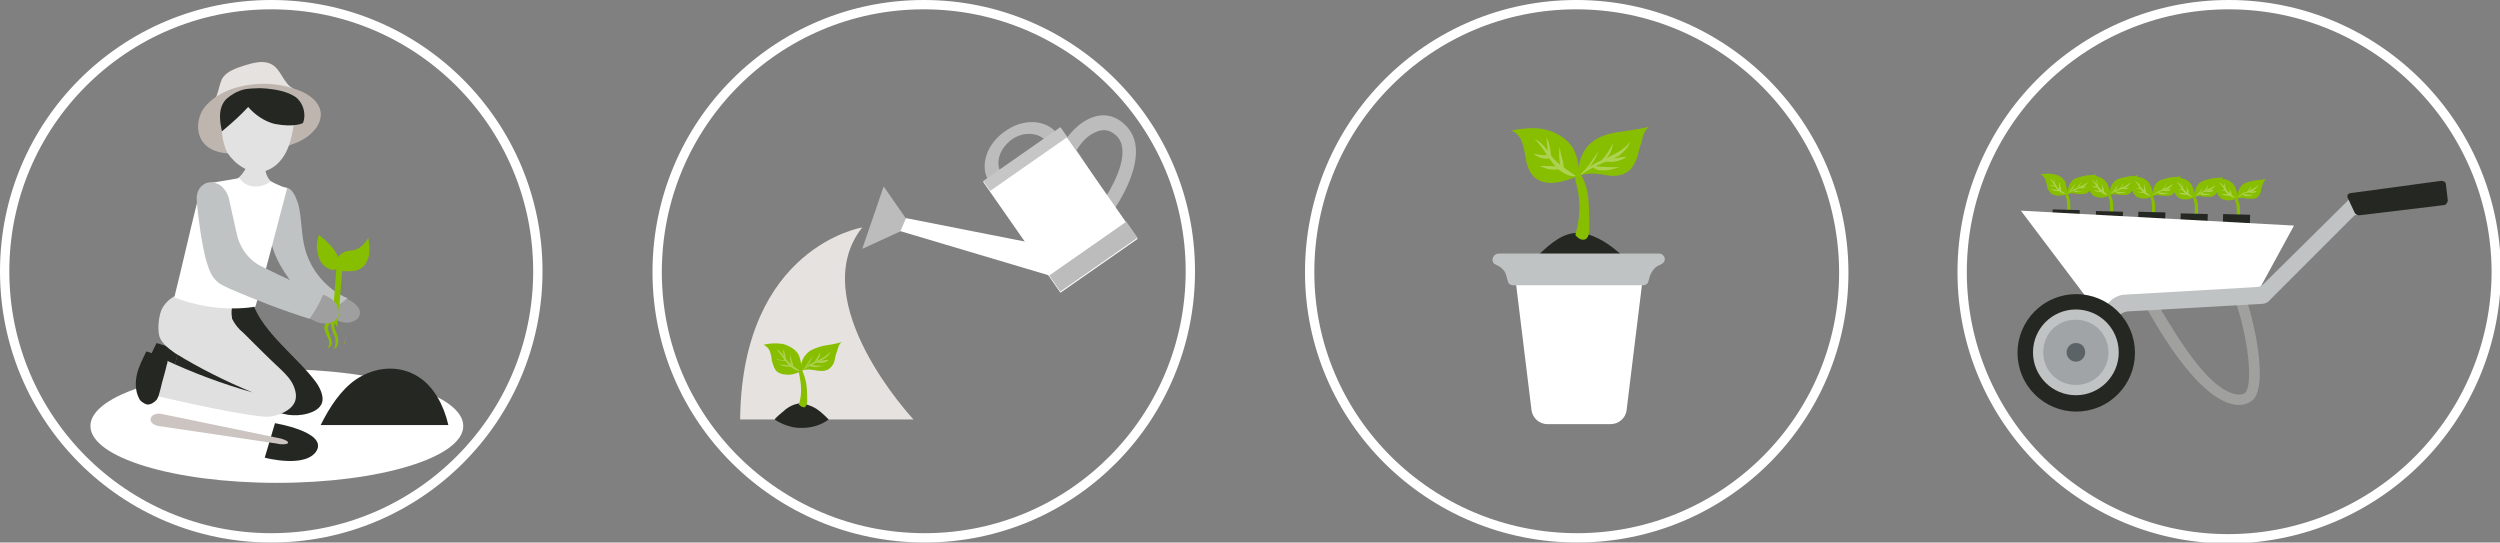 <?xml version="1.0" encoding="utf-8"?>
<!-- Generator: Adobe Illustrator 24.0.1, SVG Export Plug-In . SVG Version: 6.00 Build 0)  -->
<svg version="1.1" id="Ebene_1" xmlns="http://www.w3.org/2000/svg" xmlns:xlink="http://www.w3.org/1999/xlink" x="0px" y="0px"
	 viewBox="0 0 268.2 58.2" style="enable-background:new 0 0 268.2 58.2;" xml:space="preserve">
<rect x="0" y="0" width="268.2" height="58.2" fill="#808080" stroke="none"/>
<style type="text/css">
	.st0{fill:none;stroke:#FFFFFF;stroke-miterlimit:10;}
	.st1{fill:#252722;}
	.st2{fill:#87BE00;}
	.st3{fill:#ADD250;}
	.st4{fill:#FFFFFF;}
	.st5{fill:#C0C3C4;}
	.st6{fill:#E6E2E0;}
	.st7{fill:#BCBCBC;}
	.st8{fill:#C6C6C6;}
	.st9{fill:#A0A19F;}
	.st10{fill:#A0A4A6;}
	.st11{fill:#5C6366;}
	.st12{fill:#E0E0E0;}
	.st13{fill:#A09F9F;}
	.st14{fill:#BEB5AF;}
	.st15{fill:#E2E2E2;}
	.st16{fill:#CCC4C0;}
</style>
<title>02_Icon 5</title>
<path class="st0" d="M29.1,0.5c15.8,0,28.6,12.8,28.6,28.6c0,15.8-12.8,28.6-28.6,28.6c-15.8,0-28.6-12.8-28.6-28.6c0,0,0,0,0,0
	C0.5,13.3,13.3,0.5,29.1,0.5C29.1,0.5,29.1,0.5,29.1,0.5z"/>
<path class="st0" d="M169.1,0.5c15.8,0,28.6,12.8,28.7,28.6S185,57.7,169.2,57.7S140.5,45,140.5,29.2c0,0,0,0,0,0
	C140.5,13.3,153.3,0.5,169.1,0.5z"/>
<path class="st0" d="M239.1,0.5c15.8,0,28.6,12.8,28.7,28.6c0,15.8-12.8,28.6-28.6,28.7S210.5,45,210.5,29.2c0,0,0,0,0,0
	C210.5,13.3,223.3,0.5,239.1,0.5z"/>
<path class="st0" d="M99.1,0.5c15.8,0,28.6,12.8,28.6,28.6S115,57.7,99.2,57.7S70.5,45,70.5,29.2c0,0,0,0,0,0
	C70.5,13.3,83.3,0.5,99.1,0.5z"/>
<g>
	<g>
		<path class="st1" d="M164.4,28c0.6-0.6,1.5-1.5,2.2-2c0.7-0.5,1.4-0.9,2.3-1c0.9-0.1,1.8,0.2,2.6,0.6c1.2,0.6,2.2,1.5,3.2,2.4
			c-1.4,1-3.1,1.5-4.9,1.6C166.8,29.8,164.4,28,164.4,28z"/>
		<path class="st2" d="M175.5,17.2c-0.2,0.5-0.5,1-1,1.3c-0.8,0.5-1.8,0.4-2.7,0.2c-0.9-0.1-2-0.2-2.7,0.4c0.2-1.2,0.4-2.4,1.2-3.4
			c0.8-0.9,1.9-1.3,3.1-1.5c1.2-0.2,2.3-0.3,3.5-0.6c-0.5,0.4-0.7,1.1-0.8,1.7C175.8,16,175.8,16.6,175.5,17.2z"/>
		<path class="st3" d="M171.9,17.5c-0.9,0.4-1.7,0.8-2.5,1.4c1.3-1.8,4.1-1.9,5.5-3.7c-0.2,0.6-0.7,1.1-1.2,1.5
			C173.1,17,172.5,17.3,171.9,17.5z"/>
		<path class="st3" d="M171.5,16.2c-0.5,0.7-1,1.5-1.6,2.2C170.7,17.9,171.2,17,171.5,16.2z"/>
		<path class="st3" d="M173,15.4c-0.3,0.7-0.7,1.3-1.2,1.8c0.2-0.1,0.2,0,0.4-0.1C172.3,17,173,16.4,173,15.4z"/>
		<path class="st3" d="M172.2,17.1C172.2,17.1,172.2,17.1,172.2,17.1c-0.1,0.1,0,0.2,0,0.2c0.4,0.1,0.8,0.1,1.2,0
			c0.4-0.1,0.8-0.2,1.1-0.5C173.8,16.9,173,17,172.2,17.1z"/>
		<path class="st3" d="M173.8,17.9c-1,0.1-2,0-2.9-0.1c0,0.2,0.2,0.3,0.4,0.4C172.1,18.4,173,18.2,173.8,17.9z"/>
		<path class="st2" d="M168.8,16c-0.6-1.1-1.8-1.8-3-2.1c-1.2-0.3-2.5-0.1-3.7,0.1c0.6,0.2,1,0.7,1.2,1.3c0.2,0.6,0.3,1.2,0.4,1.8
			c0.1,0.6,0.3,1.2,0.7,1.7c0.6,0.7,1.5,0.9,2.4,0.8c0.9-0.1,1.7-0.4,2.5-0.7C169.4,17.9,169.3,16.9,168.8,16z"/>
		<path class="st3" d="M166.4,16.7c-0.5-0.7-1-1.5-1.8-1.8c0.8,0.7,1.2,1.6,1.9,2.5c0.6,0.8,1.5,1.6,2.6,1.5
			C168.1,18.2,167.1,17.6,166.4,16.7z"/>
		<path class="st3" d="M167.3,15.7c0,0.5-0.1,0.9,0,1.4c0,0.5,0.2,0.9,0.5,1.2c0-0.3-0.1-0.6-0.1-0.9
			C167.5,16.8,167.4,16.3,167.3,15.7z"/>
		<path class="st3" d="M166.1,16.8c0.1,0.1,0.3,0.1,0.3-0.1c0-0.1-0.2-1.7-0.5-1.9C166,15.5,166,16.2,166.1,16.8z"/>
		<path class="st3" d="M166.2,17c0.1,0,0.1,0,0.2-0.1c0-0.1,0-0.2-0.1-0.2c-0.1,0-0.1-0.1-0.2-0.1c-0.6,0.1-0.9,0-1.6-0.1
			C165,16.9,165.6,17.1,166.2,17z"/>
		<path class="st3" d="M165.2,17.8c0.7,0.4,1.6,0.5,2.4,0.3c0-0.1,0-0.2-0.1-0.2C166.7,17.8,165.9,17.8,165.2,17.8z"/>
		<path class="st2" d="M170,25.7c0.4-0.1,0.5-0.7,0.5-1.1c0-1.1,0-2.2-0.1-3.3c-0.1-1.1-0.5-2.2-1.1-3.1c-0.2,0.2-0.3,0.6-0.3,0.9
			c0,0.3,0.1,0.7,0.2,1c0.4,1.7,0.3,3.5-0.2,5.1C169.2,25.5,169.6,25.8,170,25.7z"/>
	</g>
	<g>
		<path class="st4" d="M162.4,28.5l1.9,15.5c0.1,0.8,0.8,1.5,1.7,1.5h6.8c0.8,0,1.6-0.6,1.7-1.5l1.9-15.5H162.4z"/>
		<path class="st5" d="M178,27.2h-17.2c-0.6,0-0.9,0.7-0.5,1.1l0.4,0.2c0.4,0.2,0.8,0.6,0.9,1.1l0.2,0.7c0.1,0.2,0.3,0.3,0.5,0.3h14
			c0.2,0,0.4-0.1,0.5-0.3l0.2-0.7c0.2-0.5,0.5-0.9,0.9-1.1l0.4-0.2C178.9,27.9,178.5,27.2,178,27.2z"/>
	</g>
</g>
<g>
	<path class="st6" d="M92.5,24.4c0,0-12.9,2.1-13.1,20.6H98C98,45,86.2,32.4,92.5,24.4z"/>
	<g>
		<path class="st1" d="M83.1,45c0.3-0.4,0.9-0.8,1.2-1.1c0.4-0.3,0.8-0.5,1.3-0.6c0.5-0.1,1,0.1,1.5,0.3c0.7,0.3,1.3,0.9,1.8,1.4
			c-0.8,0.6-1.8,0.9-2.8,0.9C84.5,46,83.1,45,83.1,45z"/>
		<path class="st2" d="M89.5,38.8c-0.1,0.3-0.3,0.6-0.6,0.8c-0.5,0.3-1,0.2-1.6,0.1c-0.5-0.1-1.1-0.1-1.5,0.2
			c0.1-0.7,0.2-1.4,0.7-1.9c0.4-0.5,1.1-0.7,1.8-0.9c0.7-0.1,1.3-0.2,2-0.4c-0.3,0.2-0.4,0.6-0.5,1C89.6,38.1,89.6,38.5,89.5,38.8z"
			/>
		<path class="st3" d="M87.4,39c-0.5,0.2-1,0.5-1.4,0.8c0.8-1,2.3-1.1,3.1-2.1c-0.1,0.4-0.4,0.6-0.7,0.8
			C88.1,38.7,87.7,38.8,87.4,39z"/>
		<path class="st3" d="M87.2,38.2c-0.3,0.4-0.6,0.8-0.9,1.3C86.7,39.2,87,38.7,87.2,38.2z"/>
		<path class="st3" d="M88,37.8c-0.2,0.4-0.4,0.7-0.7,1.1c0.1-0.1,0.1,0,0.2-0.1C87.7,38.7,88,38.3,88,37.8z"/>
		<path class="st3" d="M87.6,38.8C87.6,38.8,87.6,38.8,87.6,38.8c-0.1,0.1,0,0.1,0,0.1c0.2,0,0.5,0.1,0.7,0c0.2,0,0.5-0.1,0.6-0.3
			C88.5,38.6,88,38.7,87.6,38.8z"/>
		<path class="st3" d="M88.5,39.2c-0.6,0.1-1.1,0-1.7-0.1c0,0.1,0.1,0.2,0.2,0.2C87.5,39.5,88,39.3,88.5,39.2z"/>
		<path class="st2" d="M85.7,38.1c-0.3-0.6-1-1-1.7-1.2c-0.7-0.1-1.4-0.1-2.1,0.1c0.3,0.1,0.6,0.4,0.7,0.7c0.1,0.3,0.2,0.7,0.2,1
			c0.1,0.3,0.2,0.7,0.4,1c0.3,0.4,0.9,0.5,1.4,0.5c0.5,0,1-0.2,1.4-0.4C86,39.2,85.9,38.6,85.7,38.1z"/>
		<path class="st3" d="M84.3,38.5c-0.3-0.4-0.6-0.9-1-1c0.4,0.4,0.7,0.9,1.1,1.4c0.4,0.5,0.9,0.9,1.5,0.9
			C85.2,39.4,84.7,39,84.3,38.5z"/>
		<path class="st3" d="M84.8,37.9c0,0.3-0.1,0.5,0,0.8c0,0.3,0.1,0.5,0.3,0.7c0-0.2,0-0.4-0.1-0.5C84.9,38.6,84.8,38.3,84.8,37.9z"
			/>
		<path class="st3" d="M84.1,38.6c0,0.1,0.1,0,0.2,0c0-0.1-0.1-1-0.3-1.1C84,37.8,84.1,38.2,84.1,38.6z"/>
		<path class="st3" d="M84.2,38.7c0,0,0.1,0,0.1,0c0,0,0-0.1,0-0.1c0,0-0.1,0-0.1,0c-0.4,0.1-0.5,0-0.9-0.1
			C83.5,38.7,83.8,38.7,84.2,38.7z"/>
		<path class="st3" d="M83.6,39.1c0.4,0.2,0.9,0.3,1.4,0.2c0,0,0-0.1,0-0.1C84.4,39.2,84,39.1,83.6,39.1z"/>
		<path class="st2" d="M86.3,43.7c0.2-0.1,0.3-0.4,0.3-0.6c0-0.6,0-1.2-0.1-1.9c-0.1-0.6-0.3-1.2-0.6-1.8c-0.1,0.1-0.2,0.3-0.2,0.5
			c0,0.2,0.1,0.4,0.1,0.6c0.2,1,0.2,2-0.1,2.9C85.9,43.6,86.1,43.7,86.3,43.7z"/>
	</g>
	<g>
		<polygon class="st7" points="94.8,20 92.5,26.7 97.5,24.4 97.3,23.6 		"/>
		<path class="st7" d="M107.3,18.4c-0.5-1.1,0-2.5,1.2-3.4c1.2-0.9,2.8-0.8,3.6,0l1.2-0.8c-1.2-1.4-3.6-1.5-5.5-0.1
			c-1.9,1.3-2.7,3.6-1.8,5.2L107.3,18.4z"/>
		<polygon class="st4" points="111.4,26.2 97.2,23.4 96.6,24.8 113.4,29.8 		"/>
		<g>
			<path class="st7" d="M118.6,23.6l-4.9-7.5l0.2-0.4c0-0.1,0.9-1.7,2.3-2.6c1.5-1,3.1-1,4.4,0.2c3.4,3-1.1,9.2-1.3,9.5L118.6,23.6z
				 M115.5,16.1l3.2,4.9c1-1.6,2.7-5,1-6.5c-0.8-0.7-1.6-0.7-2.6-0.1C116.4,14.8,115.8,15.6,115.5,16.1z"/>
		</g>
		
			<rect x="108.7" y="15.3" transform="matrix(0.82 -0.572 0.572 0.82 7.585 69.143)" class="st4" width="10.1" height="14.5"/>
		<rect x="105" y="16.4" transform="matrix(0.82 -0.572 0.572 0.82 9.998 66.027)" class="st8" width="10.1" height="1.3"/>
		<rect x="112.3" y="26.5" transform="matrix(0.82 -0.572 0.572 0.82 5.31 72.063)" class="st7" width="10.1" height="2.1"/>
	</g>
</g>
<g>
	<g>
		<g>
			<path class="st2" d="M224.3,20.2c-0.1,0.2-0.2,0.4-0.4,0.5c-0.3,0.2-0.7,0.1-1.1,0.1c-0.4-0.1-0.8-0.1-1.1,0.1
				c0.1-0.5,0.2-1,0.5-1.4c0.3-0.4,0.8-0.5,1.3-0.6c0.5-0.1,1-0.1,1.4-0.2c-0.2,0.2-0.3,0.4-0.4,0.7C224.4,19.7,224.4,20,224.3,20.2
				z"/>
			<path class="st3" d="M222.8,20.3c-0.4,0.1-0.7,0.3-1,0.5c0.6-0.7,1.7-0.7,2.3-1.4c-0.1,0.2-0.3,0.4-0.5,0.6
				C223.3,20.1,223,20.2,222.8,20.3z"/>
			<path class="st3" d="M222.6,19.7c-0.2,0.3-0.4,0.6-0.7,0.9C222.3,20.4,222.5,20.1,222.6,19.7z"/>
			<path class="st3" d="M223.3,19.4c-0.1,0.3-0.3,0.5-0.5,0.7c0.1-0.1,0.1,0,0.2-0.1C223,20.1,223.2,19.8,223.3,19.4z"/>
			<path class="st3" d="M222.9,20.1C222.9,20.1,222.9,20.1,222.9,20.1C222.9,20.2,222.9,20.2,222.9,20.1c0.2,0.1,0.3,0.1,0.5,0.1
				c0.2,0,0.3-0.1,0.4-0.2C223.6,20.1,223.2,20.1,222.9,20.1z"/>
			<path class="st3" d="M223.6,20.5c-0.4,0-0.8,0-1.2-0.1c0,0.1,0.1,0.1,0.2,0.2C222.8,20.6,223.2,20.5,223.6,20.5z"/>
			<path class="st2" d="M221.6,19.6c-0.2-0.5-0.7-0.8-1.2-0.9c-0.5-0.1-1-0.1-1.5,0c0.2,0.1,0.4,0.3,0.5,0.5
				c0.1,0.2,0.1,0.5,0.2,0.7c0,0.2,0.1,0.5,0.3,0.7c0.2,0.3,0.6,0.4,1,0.4s0.7-0.1,1-0.3C221.7,20.4,221.7,20,221.6,19.6z"/>
			<path class="st3" d="M220.6,19.9c-0.2-0.3-0.4-0.6-0.7-0.7c0.3,0.3,0.5,0.7,0.7,1c0.2,0.3,0.6,0.6,1,0.6
				C221.2,20.5,220.8,20.3,220.6,19.9z"/>
			<path class="st3" d="M220.9,19.5c0,0.2,0,0.4,0,0.6c0,0.2,0.1,0.4,0.2,0.5c0-0.1,0-0.3,0-0.4C221,19.9,221,19.7,220.9,19.5z"/>
			<path class="st3" d="M220.4,19.9c0,0,0.1,0,0.1,0c0-0.1-0.1-0.7-0.2-0.8C220.4,19.4,220.4,19.7,220.4,19.9z"/>
			<path class="st3" d="M220.5,20C220.5,20,220.5,20,220.5,20c0.1-0.1,0.1-0.1,0-0.1s-0.1,0-0.1,0c-0.3,0-0.4,0-0.6-0.1
				C220,20,220.2,20,220.5,20z"/>
			<path class="st3" d="M220,20.3c0.3,0.2,0.6,0.2,1,0.2c0,0,0-0.1,0-0.1C220.7,20.4,220.4,20.3,220,20.3z"/>
			<path class="st2" d="M221.9,23.6c0.2-0.1,0.2-0.3,0.2-0.5c0-0.4,0-0.9,0-1.3c0-0.4-0.2-0.9-0.4-1.3c-0.1,0.1-0.1,0.2-0.1,0.4
				c0,0.1,0,0.3,0.1,0.4c0.1,0.7,0.1,1.4-0.1,2.1C221.6,23.5,221.8,23.6,221.9,23.6z"/>
		</g>
		
			<rect x="220" y="22.8" transform="matrix(2.527352e-02 -1 1 2.527352e-02 191.766 245.289)" class="st1" width="3.4" height="2.9"/>
	</g>
	<g>
		<g>
			<path class="st2" d="M228.8,20.3c-0.1,0.2-0.2,0.4-0.4,0.5c-0.3,0.2-0.7,0.1-1.1,0.1c-0.4-0.1-0.8-0.1-1.1,0.1
				c0.1-0.5,0.2-1,0.5-1.4c0.3-0.4,0.8-0.5,1.3-0.6c0.5-0.1,1-0.1,1.4-0.2c-0.2,0.2-0.3,0.4-0.4,0.7C229,19.8,228.9,20.1,228.8,20.3
				z"/>
			<path class="st3" d="M227.3,20.4c-0.4,0.1-0.7,0.3-1,0.5c0.6-0.7,1.7-0.7,2.3-1.4c-0.1,0.3-0.3,0.4-0.5,0.6
				C227.8,20.2,227.6,20.3,227.3,20.4z"/>
			<path class="st3" d="M227.2,19.8c-0.2,0.3-0.4,0.6-0.7,0.9C226.9,20.5,227.1,20.2,227.2,19.8z"/>
			<path class="st3" d="M227.8,19.6c-0.1,0.3-0.3,0.5-0.5,0.7c0.1-0.1,0.1,0,0.2-0.1C227.5,20.2,227.8,19.9,227.8,19.6z"/>
			<path class="st3" d="M227.5,20.2C227.5,20.2,227.5,20.2,227.5,20.2C227.4,20.3,227.5,20.3,227.5,20.2c0.2,0.1,0.3,0.1,0.5,0.1
				c0.2,0,0.3-0.1,0.4-0.2C228.1,20.2,227.8,20.2,227.5,20.2z"/>
			<path class="st3" d="M228.1,20.6c-0.4,0-0.8,0-1.2-0.1c0,0.1,0.1,0.1,0.2,0.2C227.4,20.8,227.8,20.7,228.1,20.6z"/>
			<path class="st2" d="M226.1,19.8c-0.2-0.5-0.7-0.8-1.2-0.9c-0.5-0.1-1-0.1-1.5,0c0.2,0.1,0.4,0.3,0.5,0.5
				c0.1,0.2,0.1,0.5,0.2,0.7c0,0.2,0.1,0.5,0.3,0.7c0.2,0.3,0.6,0.4,1,0.4c0.4,0,0.7-0.1,1-0.3C226.3,20.5,226.3,20.1,226.1,19.8z"
				/>
			<path class="st3" d="M225.1,20c-0.2-0.3-0.4-0.6-0.7-0.7c0.3,0.3,0.5,0.7,0.7,1c0.2,0.3,0.6,0.6,1,0.6
				C225.8,20.6,225.4,20.4,225.1,20z"/>
			<path class="st3" d="M225.5,19.6c0,0.2,0,0.4,0,0.6c0,0.2,0.1,0.4,0.2,0.5c0-0.1,0-0.3,0-0.4C225.6,20.1,225.5,19.8,225.5,19.6z"
				/>
			<path class="st3" d="M225,20c0,0,0.1,0,0.1,0c0,0-0.1-0.7-0.2-0.8C224.9,19.5,225,19.8,225,20z"/>
			<path class="st3" d="M225,20.1C225.1,20.1,225.1,20.1,225,20.1c0.1-0.1,0.1-0.1,0-0.1c0,0-0.1,0-0.1,0c-0.3,0-0.4,0-0.6-0.1
				C224.6,20.1,224.8,20.2,225,20.1z"/>
			<path class="st3" d="M224.6,20.4c0.3,0.2,0.6,0.2,1,0.2c0,0,0-0.1,0-0.1C225.2,20.5,224.9,20.4,224.6,20.4z"/>
			<path class="st2" d="M226.5,23.7c0.2-0.1,0.2-0.3,0.2-0.5c0-0.4,0-0.9,0-1.3c0-0.4-0.2-0.9-0.4-1.3c-0.1,0.1-0.1,0.2-0.1,0.4
				c0,0.1,0,0.3,0.1,0.4c0.1,0.7,0.1,1.4-0.1,2.1C226.2,23.6,226.3,23.8,226.5,23.7z"/>
		</g>
		
			<rect x="224.5" y="23" transform="matrix(2.506718e-02 -1 1 2.506718e-02 196.144 249.966)" class="st1" width="3.4" height="2.9"/>
	</g>
	<g>
		<g>
			<path class="st2" d="M233.4,20.4c-0.1,0.2-0.2,0.4-0.4,0.5c-0.3,0.2-0.7,0.1-1.1,0.1c-0.4-0.1-0.8-0.1-1.1,0.1
				c0.1-0.5,0.2-1,0.5-1.4c0.3-0.4,0.8-0.5,1.3-0.6c0.5-0.1,1-0.1,1.4-0.2c-0.2,0.2-0.3,0.4-0.4,0.7
				C233.5,19.9,233.5,20.2,233.4,20.4z"/>
			<path class="st3" d="M231.9,20.5c-0.4,0.1-0.7,0.3-1,0.5c0.6-0.7,1.7-0.7,2.3-1.4c-0.1,0.3-0.3,0.4-0.5,0.6
				C232.4,20.3,232.1,20.4,231.9,20.5z"/>
			<path class="st3" d="M231.8,20c-0.2,0.3-0.4,0.6-0.7,0.9C231.4,20.6,231.6,20.3,231.8,20z"/>
			<path class="st3" d="M232.4,19.7c-0.1,0.3-0.3,0.5-0.5,0.7c0.1-0.1,0.1,0,0.2-0.1C232.1,20.3,232.4,20,232.4,19.7z"/>
			<path class="st3" d="M232,20.4C232,20.4,232,20.4,232,20.4C232,20.4,232,20.4,232,20.4c0.2,0.1,0.3,0.1,0.5,0.1
				c0.2,0,0.3-0.1,0.4-0.2C232.7,20.3,232.4,20.3,232,20.4z"/>
			<path class="st3" d="M232.7,20.7c-0.4,0-0.8,0-1.2-0.1c0,0.1,0.1,0.1,0.2,0.2C232,20.9,232.3,20.8,232.7,20.7z"/>
			<path class="st2" d="M230.7,19.9c-0.2-0.5-0.7-0.8-1.2-0.9c-0.5-0.1-1-0.1-1.5,0c0.2,0.1,0.4,0.3,0.5,0.5
				c0.1,0.2,0.1,0.5,0.2,0.7c0,0.2,0.1,0.5,0.3,0.7c0.2,0.3,0.6,0.4,1,0.4c0.4,0,0.7-0.1,1-0.3C230.9,20.7,230.9,20.2,230.7,19.9z"
				/>
			<path class="st3" d="M229.7,20.1c-0.2-0.3-0.4-0.6-0.7-0.7c0.3,0.3,0.5,0.7,0.7,1c0.2,0.3,0.6,0.6,1,0.6
				C230.4,20.8,230,20.5,229.7,20.1z"/>
			<path class="st3" d="M230,19.7c0,0.2,0,0.4,0,0.6s0.1,0.4,0.2,0.5c0-0.1,0-0.3,0-0.4C230.1,20.2,230.1,20,230,19.7z"/>
			<path class="st3" d="M229.5,20.2c0,0,0.1,0,0.1,0c0-0.1-0.1-0.7-0.2-0.8C229.5,19.6,229.5,19.9,229.5,20.2z"/>
			<path class="st3" d="M229.6,20.3C229.6,20.3,229.7,20.2,229.6,20.3c0.1-0.1,0.1-0.1,0-0.1c0,0-0.1,0-0.1,0c-0.3,0-0.4,0-0.6-0.1
				C229.1,20.2,229.4,20.3,229.6,20.3z"/>
			<path class="st3" d="M229.2,20.5c0.3,0.2,0.6,0.2,1,0.2c0,0,0-0.1,0-0.1C229.8,20.6,229.5,20.6,229.2,20.5z"/>
			<path class="st2" d="M231,23.8c0.2-0.1,0.2-0.3,0.2-0.5c0-0.4,0-0.9,0-1.3c0-0.4-0.2-0.9-0.4-1.3c-0.1,0.1-0.1,0.2-0.1,0.4
				c0,0.1,0,0.3,0.1,0.4c0.1,0.7,0.1,1.4-0.1,2.1C230.7,23.7,230.9,23.9,231,23.8z"/>
		</g>
		
			<rect x="229.1" y="23.1" transform="matrix(2.506666e-02 -1 1 2.506666e-02 200.476 254.638)" class="st1" width="3.4" height="2.9"/>
	</g>
	<g>
		<g>
			<path class="st2" d="M237.9,20.5c-0.1,0.2-0.2,0.4-0.4,0.5c-0.3,0.2-0.7,0.1-1.1,0.1c-0.4-0.1-0.8-0.1-1.1,0.1
				c0.1-0.5,0.2-1,0.5-1.4c0.3-0.4,0.8-0.5,1.3-0.6c0.5-0.1,1-0.1,1.4-0.2c-0.2,0.2-0.3,0.4-0.4,0.7C238.1,20,238,20.3,237.9,20.5z"
				/>
			<path class="st3" d="M236.5,20.6c-0.4,0.1-0.7,0.3-1,0.5c0.6-0.7,1.7-0.7,2.3-1.4c-0.1,0.2-0.3,0.4-0.5,0.6
				C237,20.4,236.7,20.5,236.5,20.6z"/>
			<path class="st3" d="M236.3,20.1c-0.2,0.3-0.4,0.6-0.7,0.9C236,20.8,236.2,20.4,236.3,20.1z"/>
			<path class="st3" d="M236.9,19.8c-0.1,0.3-0.3,0.5-0.5,0.7c0.1-0.1,0.1,0,0.2-0.1C236.7,20.4,236.9,20.2,236.9,19.8z"/>
			<path class="st3" d="M236.6,20.5C236.6,20.5,236.6,20.5,236.6,20.5C236.6,20.5,236.6,20.5,236.6,20.5c0.2,0.1,0.3,0.1,0.5,0.1
				c0.2,0,0.3-0.1,0.4-0.2C237.2,20.4,236.9,20.4,236.6,20.5z"/>
			<path class="st3" d="M237.2,20.8c-0.4,0-0.8,0-1.2-0.1c0,0.1,0.1,0.1,0.2,0.2C236.5,21,236.9,20.9,237.2,20.8z"/>
			<path class="st2" d="M235.2,20c-0.2-0.5-0.7-0.8-1.2-0.9c-0.5-0.1-1-0.1-1.5,0c0.2,0.1,0.4,0.3,0.5,0.5c0.1,0.2,0.1,0.5,0.2,0.7
				c0,0.2,0.1,0.5,0.3,0.7c0.2,0.3,0.6,0.4,1,0.4c0.4,0,0.7-0.1,1-0.3C235.4,20.8,235.4,20.3,235.2,20z"/>
			<path class="st3" d="M234.2,20.2c-0.2-0.3-0.4-0.6-0.7-0.7c0.3,0.3,0.5,0.7,0.7,1c0.2,0.3,0.6,0.6,1,0.6
				C234.9,20.9,234.5,20.6,234.2,20.2z"/>
			<path class="st3" d="M234.6,19.8c0,0.2,0,0.4,0,0.6c0,0.2,0.1,0.4,0.2,0.5c0-0.1,0-0.3,0-0.4C234.7,20.3,234.6,20.1,234.6,19.8z"
				/>
			<path class="st3" d="M234.1,20.3c0,0,0.1,0,0.1,0c0-0.1-0.1-0.7-0.2-0.8C234.1,19.7,234.1,20,234.1,20.3z"/>
			<path class="st3" d="M234.2,20.4C234.2,20.4,234.2,20.4,234.2,20.4c0.1-0.1,0.1-0.1,0-0.1c0,0-0.1,0-0.1,0c-0.3,0-0.4,0-0.6-0.1
				C233.7,20.3,233.9,20.4,234.2,20.4z"/>
			<path class="st3" d="M233.7,20.7c0.3,0.2,0.6,0.2,1,0.2c0,0,0-0.1,0-0.1C234.3,20.7,234,20.7,233.7,20.7z"/>
			<path class="st2" d="M235.6,23.9c0.2-0.1,0.2-0.3,0.2-0.5c0-0.4,0-0.9,0-1.3c0-0.4-0.2-0.9-0.4-1.3c-0.1,0.1-0.1,0.2-0.1,0.4
				c0,0.1,0,0.3,0.1,0.4c0.1,0.7,0.1,1.4-0.1,2.1C235.3,23.9,235.4,24,235.6,23.9z"/>
		</g>
		
			<rect x="233.6" y="23.2" transform="matrix(2.525284e-02 -1 1 2.525284e-02 204.764 259.304)" class="st1" width="3.4" height="2.9"/>
	</g>
	<g>
		<g>
			<path class="st2" d="M242.5,20.7c-0.1,0.2-0.2,0.4-0.4,0.5c-0.3,0.2-0.7,0.1-1.1,0.1c-0.4-0.1-0.8-0.1-1.1,0.1
				c0.1-0.5,0.2-1,0.5-1.4c0.3-0.4,0.8-0.5,1.3-0.6c0.5-0.1,1-0.1,1.4-0.2c-0.2,0.2-0.3,0.4-0.4,0.7
				C242.6,20.2,242.6,20.4,242.5,20.7z"/>
			<path class="st3" d="M241,20.7c-0.4,0.1-0.7,0.3-1,0.5c0.6-0.7,1.7-0.7,2.3-1.4c-0.1,0.3-0.3,0.4-0.5,0.6
				C241.5,20.6,241.3,20.6,241,20.7z"/>
			<path class="st3" d="M240.9,20.2c-0.2,0.3-0.4,0.6-0.7,0.9C240.5,20.9,240.7,20.5,240.9,20.2z"/>
			<path class="st3" d="M241.5,19.9c-0.1,0.3-0.3,0.5-0.5,0.7c0.1-0.1,0.1,0,0.2-0.1C241.2,20.5,241.5,20.3,241.5,19.9z"/>
			<path class="st3" d="M241.2,20.6C241.2,20.6,241.1,20.6,241.2,20.6C241.1,20.6,241.2,20.6,241.2,20.6c0.2,0.1,0.3,0.1,0.5,0.1
				c0.2,0,0.3-0.1,0.4-0.2C241.8,20.5,241.5,20.5,241.2,20.6z"/>
			<path class="st3" d="M241.8,20.9c-0.4,0-0.8,0-1.2-0.1c0,0.1,0.1,0.1,0.2,0.2C241.1,21.1,241.5,21,241.8,20.9z"/>
			<path class="st2" d="M239.8,20.1c-0.2-0.5-0.7-0.8-1.2-0.9c-0.5-0.1-1-0.1-1.5,0c0.2,0.1,0.4,0.3,0.5,0.5
				c0.1,0.2,0.1,0.5,0.2,0.7c0,0.2,0.1,0.5,0.3,0.7c0.2,0.3,0.6,0.4,1,0.4c0.4,0,0.7-0.1,1-0.3C240,20.9,240,20.5,239.8,20.1z"/>
			<path class="st3" d="M238.8,20.3c-0.2-0.3-0.4-0.6-0.7-0.7c0.3,0.3,0.5,0.7,0.7,1c0.2,0.3,0.6,0.6,1,0.6
				C239.5,21,239.1,20.7,238.8,20.3z"/>
			<path class="st3" d="M239.2,20c0,0.2,0,0.4,0,0.6c0,0.2,0.1,0.4,0.2,0.5c0-0.1,0-0.3,0-0.4C239.2,20.4,239.2,20.2,239.2,20z"/>
			<path class="st3" d="M238.7,20.4c0,0,0.1,0,0.1,0c0,0-0.1-0.7-0.2-0.8C238.6,19.9,238.6,20.1,238.7,20.4z"/>
			<path class="st3" d="M238.7,20.5C238.8,20.5,238.8,20.5,238.7,20.5c0.1-0.1,0.1-0.1,0-0.1s-0.1,0-0.1,0c-0.3,0-0.4,0-0.6-0.1
				C238.2,20.4,238.5,20.5,238.7,20.5z"/>
			<path class="st3" d="M238.3,20.8c0.3,0.2,0.6,0.2,1,0.2c0,0,0-0.1,0-0.1C238.9,20.8,238.6,20.8,238.3,20.8z"/>
			<path class="st2" d="M240.1,24.1c0.2-0.1,0.2-0.3,0.2-0.5c0-0.4,0-0.9,0-1.3c0-0.4-0.2-0.9-0.4-1.3c-0.1,0.1-0.1,0.2-0.1,0.4
				c0,0.1,0,0.3,0.1,0.4c0.1,0.7,0.1,1.4-0.1,2.1C239.8,24,240,24.1,240.1,24.1z"/>
		</g>
		
			<rect x="238.2" y="23.3" transform="matrix(2.506666e-02 -1 1 2.506666e-02 209.14 263.981)" class="st1" width="3.4" height="2.9"/>
	</g>
	<g>
		<g>
			<path class="st9" d="M239.7,43.4c-4.7-0.8-9.8-11.2-10.1-11.6l1-0.6c1.9,3,5.8,10.5,9.3,11.1c0.7,0.1,0.9-0.1,1-0.2
				c1-1.3-0.1-7.5-1.3-10.3l1.1-0.5c0.6,1.3,2.8,9.3,1.1,11.5C241.5,43.1,240.8,43.6,239.7,43.4z"/>
		</g>
		<polygon class="st4" points="242.5,30.8 224.8,33.2 216.8,22.6 246.1,24.2 		"/>
		<g>
			<path class="st5" d="M225.9,35.4l-1.3-1.1l1.6-1.8c0.5-0.6,1.2-0.9,1.9-0.9l13.9-0.8c0.3,0,0.6-0.1,0.8-0.3l9.2-9.1l10.1-1.3
				l0.2,1.7l-9.7,1.3l-9.2,9.2c-0.2,0.2-0.5,0.3-0.8,0.3l-14.2,0.8c-0.4,0-0.9,0.2-1.2,0.6L225.9,35.4z"/>
		</g>
		<path class="st1" d="M251.9,21.3l0.7,1.5c0.1,0.2,0.3,0.3,0.5,0.3l9.1-1.1c0.2,0,0.4-0.3,0.4-0.5l-0.2-1.7c0-0.3-0.3-0.4-0.5-0.4
			l-9.6,1.3C251.9,20.7,251.7,21,251.9,21.3z"/>
		<ellipse transform="matrix(0.923 -0.385 0.385 0.923 2.634 88.704)" class="st1" cx="222.7" cy="37.8" rx="6.3" ry="6.3"/>
		<circle class="st5" cx="222.7" cy="37.8" r="4.6"/>
		<path class="st10" d="M226.2,37.8c0,1.9-1.5,3.5-3.5,3.5c-1.9,0-3.5-1.5-3.5-3.5s1.5-3.5,3.5-3.5
			C224.7,34.3,226.2,35.9,226.2,37.8z"/>
		<path class="st11" d="M223.7,37.8c0,0.5-0.4,1-1,1c-0.5,0-1-0.4-1-1c0-0.5,0.4-1,1-1C223.3,36.8,223.7,37.2,223.7,37.8z"/>
	</g>
</g>
<g>
	<ellipse class="st4" cx="29.7" cy="45.7" rx="20" ry="6.1"/>
	<path class="st6" d="M26.3,7c1-0.3,2.1-0.6,3,0c0.9,0.6,1.2,2.1,2.2,2.5c-3-0.2-6.1,0.3-8.9,1.6c0.8-0.5,0.8-1.7,1.2-2.6
		C24.3,7.6,25.4,7.3,26.3,7z"/>
	<path class="st1" d="M33.9,41c0.5,0.7,1,1.8,0.5,2.5c-0.5,0.8-2.1,1.2-3.5,1c-4.5-0.9-8.1-2.4-12.5-3.8c0.1-0.9,0.6-2.1,0.7-3.1
		c3.7,1.4,7.1,3.1,11.1,3.4c-1.9-0.8-3.8-1.7-5.2-3.2c-1.4-1.5-2.1-3.8-1.3-5.6c1.3,0,3.4,0.3,3.4,0.3C28.2,35.7,31.9,38.3,33.9,41z
		"/>
	<path class="st1" d="M16.9,42.5c0.4,0,0.7-0.2,1-0.5c0.2-0.3,0.3-0.7,0.4-1.1c0.2-0.9,0.5-1.8,0.7-2.7c0.1-0.2,0.1-0.5,0-0.6
		c-0.1-0.1-0.2-0.1-0.3-0.2c-0.6-0.2-1.3-0.4-1.9-0.6c-0.4,0.8-0.8,1.6-1,2.4c-0.2,0.9-0.2,1.8,0.2,2.6
		C16.2,42.1,16.5,42.5,16.9,42.5z"/>
	<path class="st12" d="M25.1,32.4c-1.6-0.2-3.3-0.5-4.9-0.7c-0.4-0.1-0.9-0.1-1.3,0c-0.7,0.3-1.3,0.9-1.6,1.6
		c-0.3,0.8-0.4,2-0.2,2.8c0.3,0.8,1,1.3,1.7,1.8c2.6,1.6,5.4,3,8.3,4.2c-3.2-0.9-6.4-2.1-9.4-3.5c-0.3,1.1-0.8,2.6-1.2,3.8
		c0,0,7.8,1.9,11.8,2.3c1,0.1,2.5-0.4,3.1-1.2c0.5-0.6,0.4-1.4,0.1-2.1c-0.3-0.7-0.8-1.2-1.3-1.7c-1.4-1.3-2.7-2.6-4.1-4
		c-0.5-0.4-0.9-0.9-1.2-1.5C24.8,33.6,24.8,32.9,25.1,32.4z"/>
	<path class="st1" d="M15.8,43.4c0.4,0,0.7-0.2,1-0.5c0.2-0.3,0.3-0.7,0.4-1.1c0.2-0.9,0.5-1.8,0.7-2.7c0.1-0.2,0.1-0.5,0-0.6
		c-0.1-0.1-0.2-0.1-0.3-0.2c-0.6-0.2-1.3-0.4-1.9-0.6c-0.4,0.8-0.8,1.6-1,2.4c-0.2,0.9-0.2,1.8,0.2,2.6C15,43,15.4,43.3,15.8,43.4z"
		/>
	<path class="st13" d="M36.7,32.3c0.2-0.1,0.6-0.2,0.6-0.2s1.8,0.8,1.2,1.9c-0.2,0.4-1,0.7-1.5,0.6c-0.8-0.1-1.5-0.5-2-1.1
		C35.5,33.1,36.2,32.6,36.7,32.3z"/>
	<path class="st14" d="M34.4,12c-0.2-1.2-1.4-2-2.6-2.4c-2.2-0.8-4.6-0.8-6.8-0.1c-1.2,0.4-2.4,1.1-3.2,2.2
		c-0.7,1.1-0.8,2.7,0.1,3.7c0.9,1,2.3,1.1,3.6,1.1c1.6,0,3.2-0.3,4.8-0.7c1.2-0.3,2.5-0.8,3.3-1.7C34.2,13.5,34.5,12.7,34.4,12z"/>
	<path class="st15" d="M28.2,18.4c1.1-0.2,2-1.1,2.5-2.1c0.5-1,0.7-2.2,0.9-3.3c0.1-0.7,0.2-1.5-0.2-2.1c-0.4-0.6-1-0.8-1.7-0.9
		c-2.1-0.4-4.4,0.3-5.9,1.8c-0.1,1.6-0.1,3.2,0.6,4.6C25.2,17.6,26.7,18.7,28.2,18.4z"/>
	<path class="st1" d="M24.3,10.6c2-1.7,3.6-0.9,3.6-0.9c-0.7,1.5-2.9,3.4-4.1,4.4c-0.1-0.5-0.2-1.1-0.2-1.6
		C23.6,11.6,23.9,11,24.3,10.6z"/>
	<path class="st1" d="M29.5,13.3c2.1,0.4,3-0.1,3-0.1c0.4-1,0-2.2-0.8-2.8c-0.9-0.6-2.1-0.8-3.1-0.9c-1.9-0.2-2.9,0.4-2.9,0.4
		C26.2,11.4,27.8,12.9,29.5,13.3z"/>
	<path class="st15" d="M28.5,18.4c-0.1-0.4,0-0.7,0-1.1c-0.2,0-0.4,0.1-0.6,0.1c-0.4,0-0.9-0.1-1.2-0.4c-0.1,0.3-0.2,0.7-0.3,1
		c-0.4,0.8-1.1,1.5-2,1.7c0,1.1,0.2,2.3,0.4,3.4c0.1,0.6,0.3,1.2,0.7,1.6c0.4,0.5,0.9,0.8,1.5,0.8c0.8-0.1,1.3-0.8,1.6-1.5
		c0.2-0.7,0.3-1.5,0.5-2.3c0.2-0.7,0.7-1.5,1.5-1.6C29.7,20.3,28.7,19.4,28.5,18.4z"/>
	<path class="st5" d="M30.2,20.1c0.5-0.1,0.9,0.1,1.2,0.5c0.3,0.4,0.4,0.8,0.6,1.3c0.4,1.6,0.3,3.2,0.7,4.7c0.6,2.4,2.4,4.5,4.6,5.4
		c0,0-1.4,1.1-2.1,1.4c-2.2-0.8-3.9-2.8-5.1-4.9c-1.2-2.1-1.6-4.5-1.1-6.8C29.2,21.1,29.5,20.3,30.2,20.1z"/>
	<path class="st4" d="M30.8,20.2c-1.1,4.1-2.2,8.6-3.4,12.7c-2.4,0.4-5.7,0.2-8.7-1c0.9-3.6,1.6-6.8,2.5-10.4
		c0.1-0.5,0.6-1.3,0.9-1.8c0,0,1.4-0.2,3.6-0.6c0.9,1.5,3.1,0.8,3.3,0.3C28.9,19.4,30.1,20,30.8,20.2z"/>
	<g>
		<path class="st2" d="M36.1,28c0.1-0.5,0.5-0.8,0.9-1c0.3-0.1,0.7-0.1,1.1-0.2c0.6-0.2,1.1-0.7,1.4-1.3c0.1,0.6,0.2,1.2,0.1,1.8
			c-0.1,0.6-0.4,1.2-0.9,1.5c-0.4,0.3-1,0.3-1.5,0.3c-0.4,0-0.8,0-1-0.3C36,28.6,36,28.3,36.1,28z"/>
		<path class="st2" d="M35.7,26.6c-0.4-0.5-1-1-1.5-1.4c-0.2,0.7-0.3,1.3-0.1,2c0.1,0.7,0.5,1.3,1.1,1.6c0.3,0.2,0.8,0.2,1,0
			c0.2-0.2,0.3-0.5,0.2-0.8C36.3,27.5,36,27,35.7,26.6z"/>
		<path class="st2" d="M36.5,35.3c-0.1-0.1-0.3-0.2-0.3-0.4c0-0.1,0-0.2,0-0.3c0-0.2,0.1-0.4,0.1-0.6c0.1-1,0.3-3.5,0.4-4.9
			c0-0.2,0-0.4-0.1-0.6c-0.1-0.2-0.4-0.2-0.5-0.1c-0.1,1.9-0.3,3.8-0.4,5.7c-0.2,0.1-0.4,0.1-0.5,0.3c-0.2,0.2-0.4,0.4-0.4,0.7
			c0,0.3,0.1,0.5,0.2,0.8c0.1,0.2,0.3,0.5,0.3,0.7c0.1,0.3,0,0.6-0.2,0.7c0.2,0.1,0.5-0.2,0.5-0.5c0-0.3-0.2-0.7-0.3-1.1
			c-0.1-0.3-0.2-0.5,0-0.9c0,0,0.1-0.1,0.2-0.1c0,0,0,0,0,0c0,0.3,0.1,0.6,0.2,0.9c0.1,0.3,0.3,0.6,0.3,0.9c0,0.3,0,0.7-0.2,0.9
			c0.3,0,0.8-0.5,0.2-1.9c-0.1-0.1-0.2-0.5-0.1-0.7c0,0,0-0.1,0.1-0.1c0,0,0,0.1,0,0.1c0.1,0.2,0.2,0.3,0.4,0.4
			c0.1,0.1,0.3,0.2,0.4,0.4c0.3,0.3,0.3,0.9,0.1,1.3C37,37,37.4,36,36.5,35.3z"/>
	</g>
	<path class="st1" d="M48.1,45.6c-0.5-2.2-1.6-4.1-3.1-5.1c-2.1-1.4-4.7-1.2-6.8,0.2c-1.6,1.1-2.8,2.9-3.8,4.9H48.1z"/>
	<path class="st13" d="M36.3,33.8c0.2-0.6-0.2-1.3-0.7-1.7c-0.4-0.3-0.9-0.5-1.4-0.6c-0.4,0.8-0.9,1.7-1.3,2.5
		c0.6,0.3,1.2,0.7,1.9,0.7C35.4,34.8,36.2,34.4,36.3,33.8z"/>
	<path class="st5" d="M28.1,28.6c-1.3-0.6-2.2-1.8-2.6-3.1c-0.3-1.2-0.5-2.3-0.9-4c-0.1-0.6-0.4-1.1-0.8-1.5
		c-0.5-0.4-1.2-0.6-1.8-0.3c-0.6,0.3-0.9,0.9-0.9,1.6c0,0.6,0.5,5.1,1.1,6.9c0.2,0.6,0.4,1.3,0.9,1.8c0.4,0.5,1,0.7,1.6,1
		c2.8,1.2,5.6,2.3,8.5,3.2c0.6-0.8,1.1-1.7,1.5-2.7C33.5,31.2,30.3,29.7,28.1,28.6z"/>
	<g>
		<path class="st1" d="M29.5,45.4l-1.1,3.7c0,0,4.5,1.2,5.6-0.8C35,46.3,29.5,45.4,29.5,45.4z"/>
		<path class="st16" d="M30.9,47.5c0.1-0.2-0.8-0.5-1-0.5l-12.6-2.6c-0.5-0.1-1,0.1-1.1,0.4l0,0c-0.2,0.4,0.2,0.8,0.8,0.9l12.8,1.9
			C30,47.7,30.9,47.7,30.9,47.5L30.9,47.5z"/>
	</g>
</g>
</svg>

